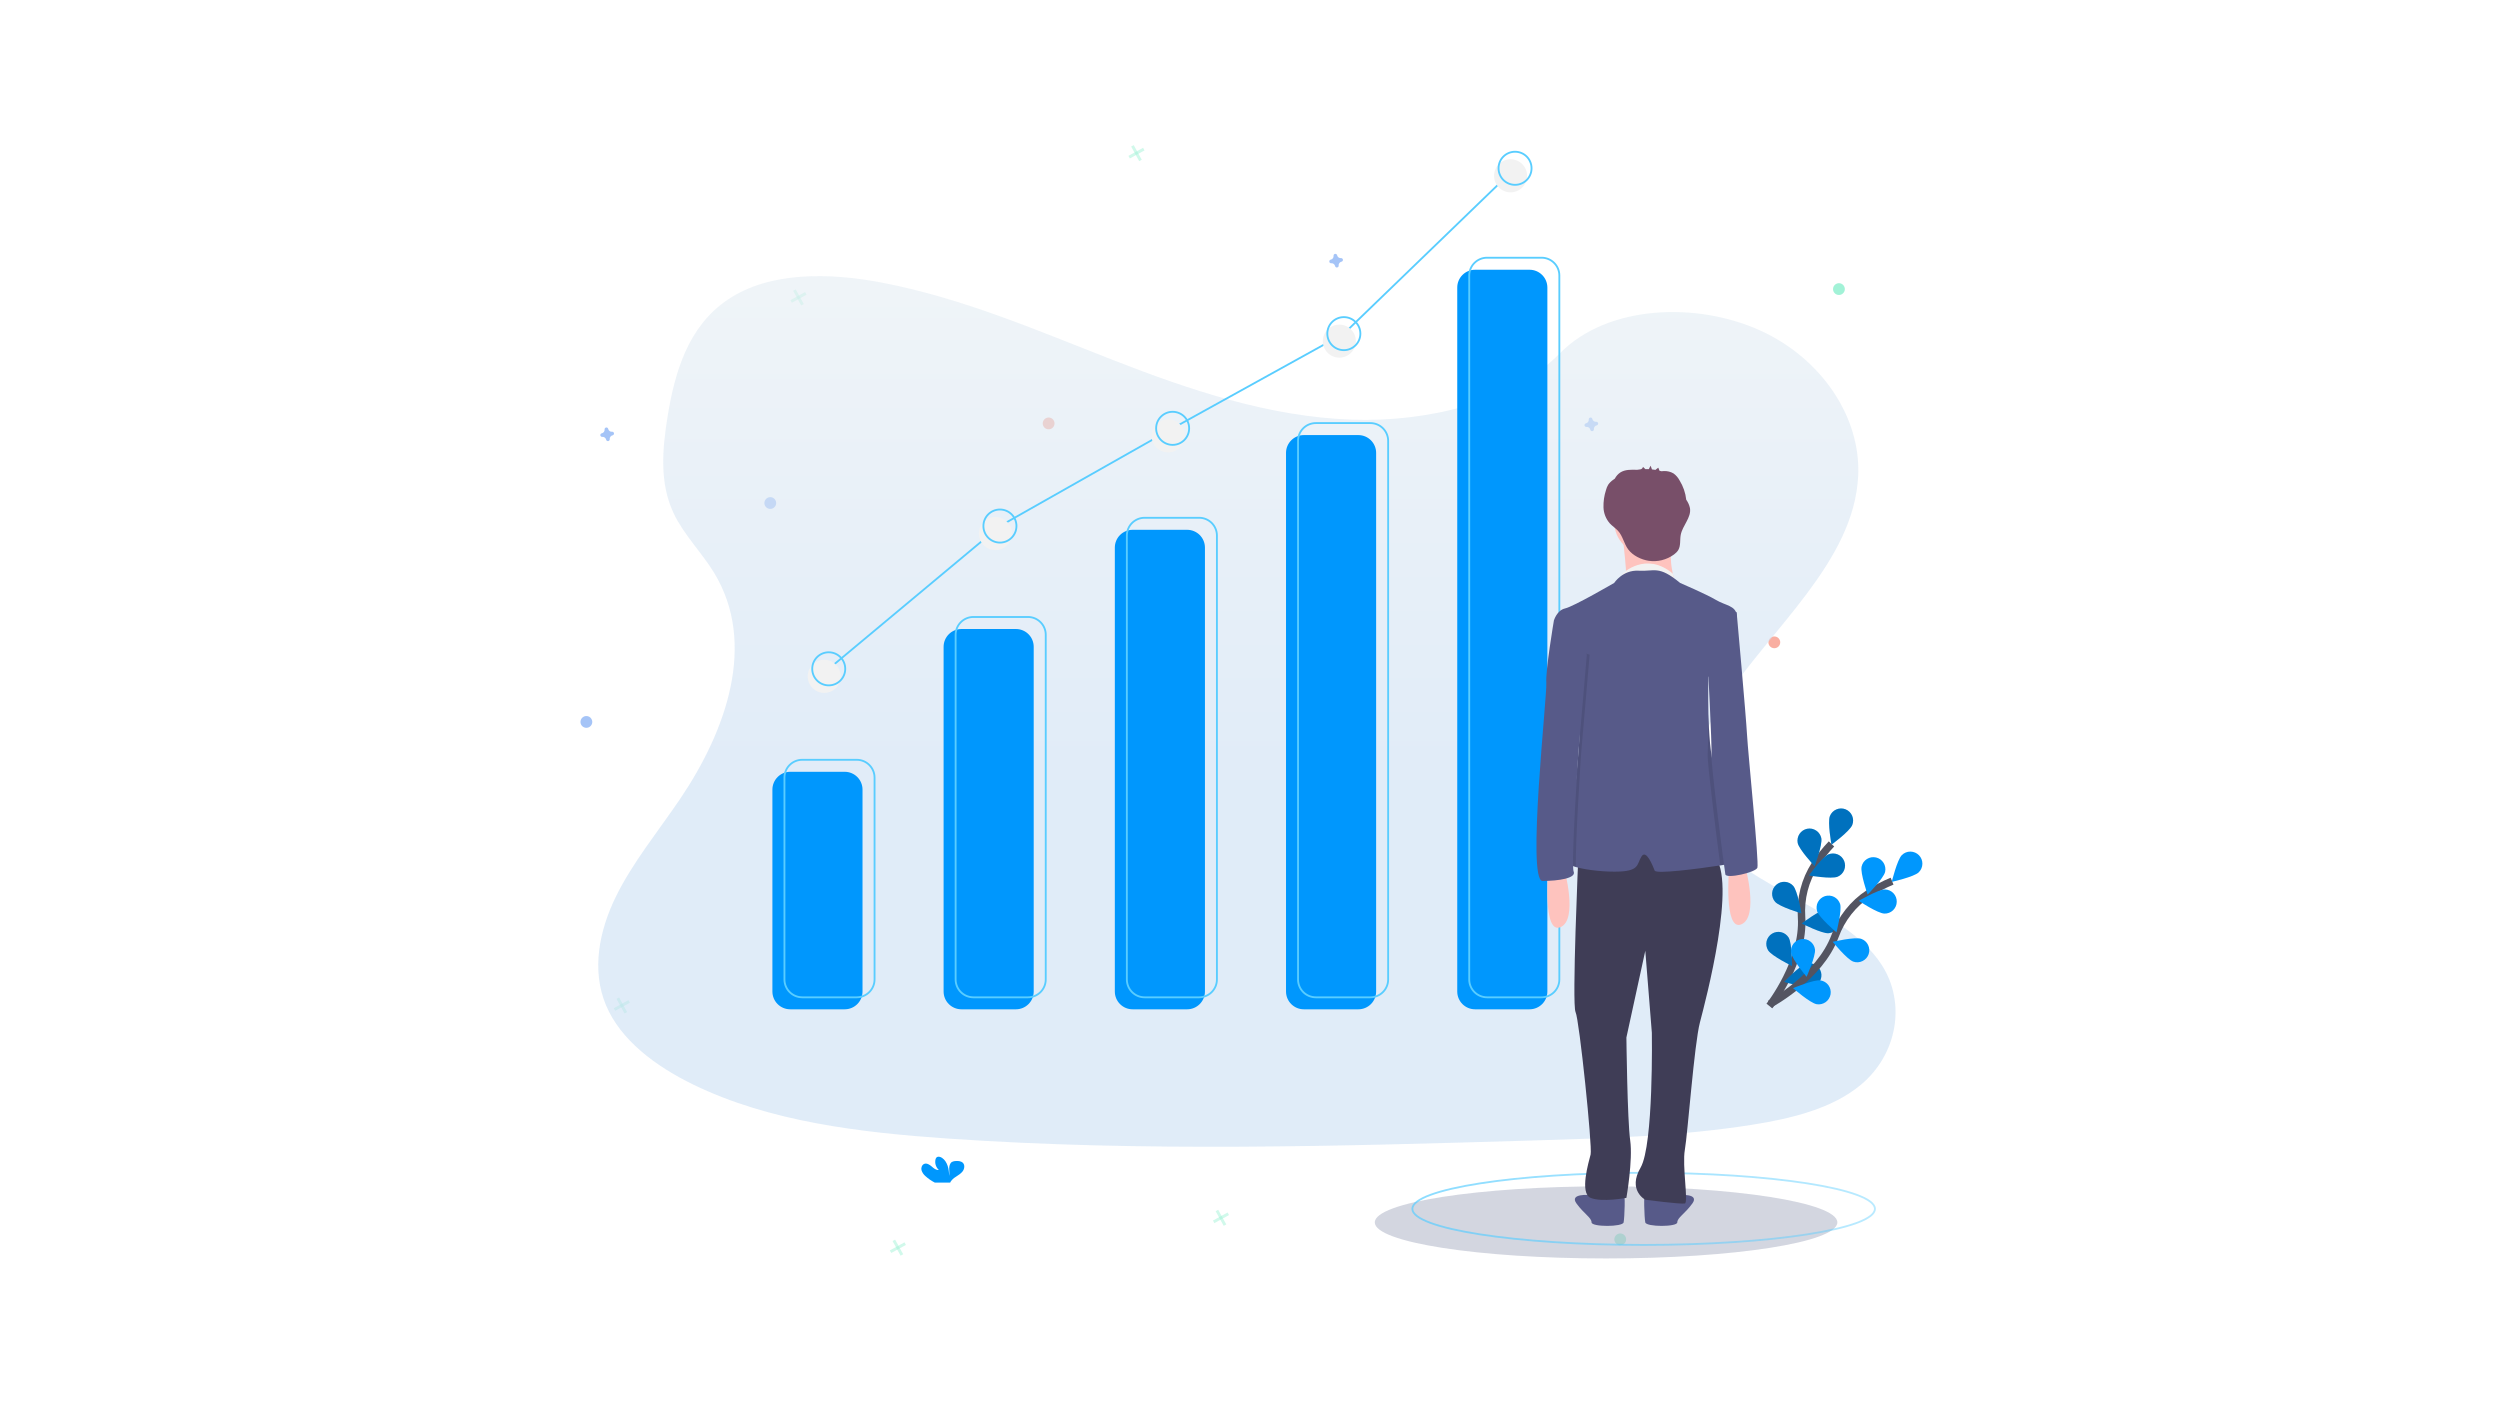 <svg width="670" height="376" viewBox="0 0 670 376" fill="none" xmlns="http://www.w3.org/2000/svg">
<rect width="670" height="376" fill="white"/>
<g opacity="0.5">
<path opacity="0.5" d="M306.727 40.307L306.34 39.613L302.424 41.773L302.797 42.467L306.727 40.307Z" fill="#47E6B1"/>
<path opacity="0.5" d="M305.303 43.188L305.995 42.815L303.837 38.895L303.145 39.268L305.303 43.188Z" fill="#47E6B1"/>
</g>
<g opacity="0.5">
<path opacity="0.5" d="M329.372 325.639L328.986 324.945L325.07 327.105L325.443 327.799L329.372 325.639Z" fill="#47E6B1"/>
<path opacity="0.5" d="M327.948 328.52L328.641 328.147L326.483 324.227L325.79 324.6L327.948 328.52Z" fill="#47E6B1"/>
</g>
<g opacity="0.5">
<path opacity="0.5" d="M216.144 78.971L215.757 78.277L211.841 80.437L212.214 81.131L216.144 78.971Z" fill="#47E6B1"/>
<path opacity="0.5" d="M214.72 81.852L215.412 81.479L213.254 77.559L212.562 77.932L214.72 81.852Z" fill="#47E6B1"/>
</g>
<g opacity="0.5">
<path opacity="0.5" d="M242.786 333.639L242.399 332.945L238.47 335.105L238.856 335.799L242.786 333.639Z" fill="#47E6B1"/>
<path opacity="0.5" d="M241.362 336.52L242.055 336.147L239.896 332.227L239.204 332.6L241.362 336.52Z" fill="#47E6B1"/>
</g>
<g opacity="0.5">
<path opacity="0.5" d="M168.799 268.732L168.426 268.039L164.496 270.199L164.87 270.892L168.799 268.732Z" fill="#47E6B1"/>
<path opacity="0.5" d="M167.374 271.614L168.067 271.24L165.923 267.32L165.23 267.694L167.374 271.614Z" fill="#47E6B1"/>
</g>
<g opacity="0.5">
<path opacity="0.5" d="M349.354 128.307L348.968 127.613L345.051 129.773L345.424 130.467L349.354 128.307Z" fill="#47E6B1"/>
<path opacity="0.5" d="M347.93 131.188L348.623 130.815L346.465 126.895L345.772 127.268L347.93 131.188Z" fill="#47E6B1"/>
</g>
<path opacity="0.5" d="M358.759 71.16C358.732 70.933 358.799 70.693 358.945 70.507C359.092 70.307 359.291 70.173 359.531 70.133C359.558 70.12 359.598 70.106 359.625 70.093C359.718 70.053 359.796 69.973 359.85 69.88C359.903 69.8 359.918 69.693 359.904 69.587C359.891 69.48 359.838 69.386 359.771 69.32C359.691 69.24 359.597 69.187 359.49 69.173C359.45 69.173 359.425 69.173 359.385 69.173C359.145 69.2 358.905 69.133 358.719 68.987C358.532 68.853 358.399 68.64 358.346 68.413C358.346 68.373 358.332 68.347 358.319 68.306C358.266 68.213 358.199 68.133 358.106 68.093C358.013 68.04 357.906 68.027 357.8 68.04C357.706 68.053 357.6 68.107 357.533 68.173C357.453 68.253 357.413 68.347 357.4 68.453C357.387 68.48 357.387 68.52 357.4 68.56C357.413 68.787 357.345 69.027 357.212 69.227C357.066 69.413 356.854 69.546 356.627 69.587C356.587 69.6 356.559 69.613 356.519 69.626C356.426 69.666 356.348 69.747 356.308 69.84C356.254 69.933 356.241 70.04 356.254 70.133C356.268 70.24 356.308 70.333 356.388 70.413C356.467 70.48 356.561 70.533 356.654 70.547C356.694 70.547 356.734 70.547 356.774 70.547C357 70.52 357.24 70.587 357.427 70.733C357.626 70.867 357.76 71.08 357.8 71.306C357.813 71.347 357.826 71.387 357.84 71.413C357.879 71.507 357.959 71.587 358.053 71.64C358.146 71.68 358.239 71.707 358.346 71.68C358.452 71.667 358.546 71.627 358.625 71.547C358.692 71.48 358.745 71.373 358.759 71.28C358.759 71.24 358.759 71.2 358.759 71.16Z" fill="#4D8AF0"/>
<path opacity="0.5" d="M455.351 221.947C455.324 221.707 455.391 221.467 455.537 221.28C455.67 221.093 455.884 220.96 456.11 220.907C456.15 220.907 456.19 220.893 456.217 220.88C456.31 220.827 456.39 220.76 456.443 220.667C456.483 220.573 456.51 220.467 456.496 220.36C456.483 220.253 456.43 220.16 456.35 220.093C456.283 220.013 456.19 219.973 456.083 219.96C456.043 219.947 456.003 219.947 455.977 219.96C455.737 219.973 455.497 219.907 455.311 219.773C455.124 219.627 454.991 219.427 454.938 219.187C454.924 219.16 454.924 219.12 454.898 219.08C454.858 218.987 454.791 218.92 454.698 218.867C454.605 218.813 454.498 218.8 454.392 218.813C454.285 218.827 454.19 218.88 454.124 218.947C454.044 219.027 454.005 219.12 453.979 219.227C453.979 219.267 453.979 219.293 453.979 219.333C454.005 219.573 453.937 219.813 453.791 220C453.658 220.187 453.446 220.32 453.219 220.373C453.179 220.373 453.139 220.387 453.113 220.4C453.02 220.453 452.94 220.52 452.886 220.613C452.846 220.707 452.82 220.813 452.833 220.92C452.86 221.013 452.9 221.107 452.98 221.187C453.046 221.267 453.139 221.307 453.246 221.32C453.286 221.333 453.326 221.333 453.353 221.32C453.592 221.307 453.832 221.373 454.019 221.507C454.218 221.653 454.352 221.853 454.392 222.093C454.405 222.12 454.417 222.16 454.43 222.187C454.47 222.28 454.551 222.36 454.631 222.413C454.725 222.467 454.831 222.48 454.938 222.467C455.044 222.453 455.138 222.4 455.204 222.32C455.284 222.253 455.337 222.16 455.351 222.053C455.351 222.013 455.351 221.987 455.351 221.947Z" fill="#4D8AF0"/>
<path opacity="0.5" d="M427.163 115.025C427.137 114.799 427.203 114.559 427.35 114.372C427.483 114.172 427.696 114.039 427.923 113.999C427.962 113.985 428.002 113.972 428.029 113.959C428.122 113.919 428.202 113.839 428.256 113.745C428.295 113.652 428.322 113.545 428.309 113.452C428.282 113.345 428.242 113.252 428.162 113.172C428.096 113.105 428.002 113.052 427.896 113.039C427.856 113.039 427.815 113.039 427.788 113.039C427.548 113.065 427.308 112.999 427.122 112.852C426.922 112.719 426.804 112.505 426.75 112.279C426.737 112.239 426.737 112.199 426.71 112.172C426.67 112.079 426.602 111.999 426.509 111.945C426.416 111.905 426.309 111.879 426.203 111.905C426.096 111.919 426.004 111.959 425.938 112.039C425.858 112.105 425.816 112.212 425.79 112.305C425.79 112.345 425.79 112.385 425.79 112.425C425.816 112.652 425.751 112.892 425.605 113.079C425.471 113.279 425.258 113.412 425.032 113.452C424.992 113.465 424.952 113.479 424.925 113.492C424.832 113.532 424.752 113.612 424.699 113.705C424.659 113.799 424.632 113.892 424.646 113.999C424.672 114.105 424.711 114.199 424.791 114.279C424.857 114.345 424.952 114.399 425.059 114.412C425.098 114.412 425.138 114.412 425.165 114.412C425.405 114.385 425.645 114.452 425.831 114.598C426.031 114.732 426.163 114.945 426.203 115.172C426.216 115.212 426.231 115.239 426.244 115.279C426.284 115.372 426.364 115.452 426.444 115.492C426.537 115.545 426.644 115.559 426.75 115.545C426.857 115.532 426.95 115.492 427.017 115.412C427.097 115.332 427.15 115.239 427.163 115.145C427.163 115.105 427.163 115.065 427.163 115.025Z" fill="#4D8AF0"/>
<path opacity="0.5" d="M163.407 117.693C163.38 117.467 163.447 117.227 163.593 117.04C163.726 116.84 163.939 116.707 164.166 116.667C164.206 116.653 164.246 116.64 164.272 116.627C164.366 116.587 164.445 116.507 164.499 116.413C164.539 116.32 164.565 116.213 164.552 116.12C164.539 116.013 164.486 115.92 164.406 115.84C164.339 115.773 164.246 115.72 164.139 115.707C164.099 115.707 164.059 115.707 164.032 115.707C163.793 115.733 163.553 115.667 163.366 115.52C163.18 115.387 163.047 115.173 162.994 114.947C162.98 114.907 162.981 114.867 162.954 114.84C162.914 114.747 162.847 114.667 162.754 114.613C162.66 114.573 162.554 114.547 162.447 114.573C162.341 114.587 162.248 114.627 162.181 114.707C162.101 114.773 162.061 114.88 162.034 114.973C162.034 115.013 162.034 115.053 162.034 115.093C162.061 115.32 161.995 115.56 161.848 115.747C161.715 115.947 161.502 116.08 161.275 116.12C161.235 116.133 161.195 116.147 161.168 116.16C161.075 116.2 160.995 116.28 160.942 116.373C160.902 116.467 160.875 116.56 160.889 116.667C160.915 116.773 160.955 116.867 161.035 116.947C161.102 117.013 161.208 117.067 161.302 117.08C161.342 117.08 161.382 117.08 161.408 117.08C161.648 117.053 161.888 117.12 162.074 117.266C162.274 117.4 162.407 117.613 162.447 117.84C162.46 117.88 162.474 117.907 162.487 117.947C162.527 118.04 162.607 118.12 162.687 118.16C162.78 118.213 162.887 118.227 162.994 118.213C163.1 118.2 163.194 118.16 163.26 118.08C163.34 118 163.393 117.907 163.407 117.813C163.407 117.773 163.407 117.733 163.407 117.693Z" fill="#4D8AF0"/>
<path opacity="0.5" d="M279.644 114.239C280.057 114.999 281.03 115.279 281.789 114.865C282.562 114.439 282.841 113.479 282.415 112.719C282.002 111.945 281.03 111.679 280.27 112.092C279.511 112.519 279.218 113.479 279.644 114.239Z" fill="#F55F44"/>
<path opacity="0.5" d="M155.758 194.239C156.184 194.999 157.144 195.279 157.903 194.865C158.676 194.439 158.955 193.479 158.529 192.719C158.116 191.945 157.157 191.679 156.384 192.092C155.625 192.519 155.345 193.479 155.758 194.239Z" fill="#4D8AF0"/>
<path opacity="0.5" d="M205.046 135.575C205.472 136.335 206.431 136.615 207.191 136.201C207.963 135.775 208.243 134.815 207.817 134.055C207.404 133.281 206.445 133.015 205.672 133.428C204.913 133.855 204.633 134.815 205.046 135.575Z" fill="#4D8AF0"/>
<path opacity="0.5" d="M432.835 332.907C433.248 333.667 434.222 333.947 434.981 333.533C435.754 333.107 436.033 332.147 435.606 331.387C435.193 330.613 434.222 330.347 433.463 330.76C432.704 331.187 432.409 332.147 432.835 332.907Z" fill="#47E6B1"/>
<path opacity="0.5" d="M491.448 78.239C491.861 78.999 492.835 79.279 493.594 78.865C494.367 78.439 494.645 77.479 494.219 76.719C493.806 75.945 492.835 75.679 492.075 76.092C491.316 76.519 491.022 77.479 491.448 78.239Z" fill="#47E6B1"/>
<path opacity="0.5" d="M474.131 172.907C474.544 173.667 475.517 173.947 476.277 173.533C477.049 173.107 477.328 172.147 476.901 171.387C476.488 170.613 475.517 170.347 474.758 170.76C473.999 171.187 473.704 172.147 474.131 172.907Z" fill="#F55F44"/>
<path d="M248.019 315.199C247.513 314.772 247.14 314.212 246.953 313.572C246.807 312.932 247.087 312.172 247.699 311.919C248.392 311.652 249.125 312.132 249.685 312.612C250.244 313.106 250.883 313.652 251.603 313.546C251.23 313.212 250.95 312.772 250.79 312.292C250.63 311.812 250.603 311.292 250.697 310.799C250.737 310.599 250.816 310.399 250.95 310.239C251.336 309.826 252.029 309.999 252.482 310.319C253.947 311.346 254.347 313.332 254.36 315.119C254.506 314.466 254.373 313.799 254.387 313.146C254.387 312.506 254.56 311.746 255.12 311.399C255.466 311.226 255.852 311.132 256.238 311.146C256.891 311.119 257.624 311.186 258.076 311.666C258.636 312.252 258.476 313.252 257.997 313.906C257.517 314.546 256.784 314.972 256.105 315.426C255.559 315.746 255.106 316.186 254.746 316.719C254.706 316.786 254.68 316.866 254.653 316.946H250.55C249.631 316.479 248.779 315.892 248.019 315.199Z" fill="#0097FD"/>
<path opacity="0.6" d="M362.329 112.469C340.042 111.695 318.822 104.482 298.547 96.589C278.273 88.695 258.198 79.949 236.445 75.762C222.445 73.069 206.446 72.696 195.163 80.216C184.32 87.456 180.816 99.949 178.925 111.549C177.513 120.269 176.673 129.455 180.563 137.615C183.254 143.282 188.049 148.055 191.366 153.482C202.889 172.389 194.737 195.683 182.255 214.136C176.394 222.789 169.6 231.056 165.071 240.269C160.555 249.483 158.463 260.043 162.42 269.429C166.336 278.749 175.688 285.749 185.798 290.669C206.366 300.669 230.584 303.523 254.202 305.149C306.487 308.736 359.052 307.176 411.483 305.629C430.892 305.056 450.367 304.469 469.456 301.456C480.06 299.789 490.996 297.136 498.696 290.736C508.46 282.616 510.885 268.856 504.344 258.656C493.368 241.576 463.009 237.323 455.336 218.989C451.1 208.883 455.443 197.643 461.584 188.283C474.758 168.189 496.831 150.575 497.99 127.615C498.789 111.842 488.172 96.055 471.774 88.589C454.577 80.775 430.719 81.749 418.037 94.695C404.969 108.029 382.017 113.162 362.329 112.469Z" fill="url(#paint0_linear)"/>
<path d="M172.317 271H494.686" stroke="url(#paint1_linear)" stroke-width="0.5" stroke-miterlimit="10"/>
<path opacity="0.6" d="M430.426 337.267C464.661 337.267 492.41 332.947 492.41 327.6C492.41 322.267 464.661 317.934 430.426 317.934C396.204 317.934 368.443 322.267 368.443 327.6C368.443 332.947 396.204 337.267 430.426 337.267Z" fill="url(#paint2_linear)"/>
<path opacity="0.7" d="M440.495 333.642C474.73 333.642 502.478 329.322 502.478 323.975C502.478 318.642 474.73 314.309 440.495 314.309C406.26 314.309 378.512 318.642 378.512 323.975C378.512 329.322 406.26 333.642 440.495 333.642Z" stroke="url(#paint3_linear)" stroke-width="0.5" stroke-miterlimit="10"/>
<path d="M226.386 206.84H211.773C209.136 206.84 207.004 208.987 207.004 211.613V265.72C207.004 268.36 209.136 270.493 211.773 270.493H226.386C229.024 270.493 231.155 268.36 231.155 265.72V211.613C231.155 208.987 229.024 206.84 226.386 206.84Z" fill="#0097FD"/>
<path d="M272.265 168.574H257.666C255.028 168.574 252.884 170.707 252.884 173.348V265.721C252.884 268.361 255.028 270.495 257.666 270.495H272.265C274.903 270.495 277.034 268.361 277.034 265.721V173.348C277.034 170.707 274.903 168.574 272.265 168.574Z" fill="#0097FD"/>
<path d="M318.155 141.988H303.542C300.904 141.988 298.774 144.122 298.774 146.762V265.721C298.774 268.361 300.904 270.495 303.542 270.495H318.155C320.779 270.495 322.925 268.361 322.925 265.721V146.762C322.925 144.122 320.779 141.988 318.155 141.988Z" fill="#0097FD"/>
<path d="M364.035 116.602H349.422C346.798 116.602 344.653 118.748 344.653 121.375V265.721C344.653 268.361 346.798 270.495 349.422 270.495H364.035C366.673 270.495 368.804 268.361 368.804 265.721V121.375C368.804 118.748 366.673 116.602 364.035 116.602Z" fill="#0097FD"/>
<path d="M409.926 72.293H395.311C392.674 72.293 390.542 74.426 390.542 77.066V265.72C390.542 268.36 392.674 270.493 395.311 270.493H409.926C412.55 270.493 414.695 268.36 414.695 265.72V77.066C414.695 74.426 412.55 72.293 409.926 72.293Z" fill="#0097FD"/>
<path d="M229.612 203.625H214.999C212.362 203.625 210.23 205.758 210.23 208.398V262.492C210.23 265.132 212.362 267.278 214.999 267.278H229.612C232.236 267.278 234.381 265.132 234.381 262.492V208.398C234.381 205.758 232.236 203.625 229.612 203.625Z" stroke="#59CDFF" stroke-width="0.5" stroke-miterlimit="10"/>
<path d="M275.49 165.348H260.876C258.239 165.348 256.107 167.494 256.107 170.121V262.495C256.107 265.135 258.239 267.281 260.876 267.281H275.49C278.127 267.281 280.258 265.135 280.258 262.495V170.121C280.258 167.494 278.127 165.348 275.49 165.348Z" stroke="#59CDFF" stroke-width="0.5" stroke-miterlimit="10"/>
<path d="M321.366 138.762H306.766C304.129 138.762 301.998 140.895 301.998 143.535V262.495C301.998 265.135 304.129 267.281 306.766 267.281H321.366C324.004 267.281 326.135 265.135 326.135 262.495V143.535C326.135 140.895 324.004 138.762 321.366 138.762Z" stroke="#59CDFF" stroke-width="0.5" stroke-miterlimit="10"/>
<path d="M367.256 113.387H352.643C350.005 113.387 347.874 115.52 347.874 118.16V262.493C347.874 265.133 350.005 267.28 352.643 267.28H367.256C369.894 267.28 372.025 265.133 372.025 262.493V118.16C372.025 115.52 369.894 113.387 367.256 113.387Z" stroke="#59CDFF" stroke-width="0.5" stroke-miterlimit="10"/>
<path d="M413.135 69.066H398.535C395.898 69.066 393.753 71.2 393.753 73.84V262.493C393.753 265.133 395.898 267.28 398.535 267.28H413.135C415.773 267.28 417.904 265.133 417.904 262.493V73.84C417.904 71.2 415.773 69.066 413.135 69.066Z" stroke="#59CDFF" stroke-width="0.5" stroke-miterlimit="10"/>
<path d="M467.697 232.055C467.697 232.055 471.48 245.708 466.684 247.721C461.889 249.748 463.407 232.561 463.407 232.561L467.697 232.055Z" fill="#FEC3BE"/>
<path d="M433.356 319.507C433.356 319.507 429.826 319.254 428.561 320.014C428.174 320.227 427.761 320.374 427.322 320.414C426.882 320.454 426.443 320.4 426.03 320.267C426.03 320.267 420.475 319.76 422.5 322.534C424.511 325.32 426.536 326.334 426.536 327.6C426.536 328.854 434.875 328.854 435.128 327.6C435.381 326.334 435.634 319.76 435.128 319.507C434.622 319.254 433.356 319.507 433.356 319.507Z" fill="#575A89"/>
<path d="M442.693 319.507C442.693 319.507 446.236 319.254 447.489 320.014C447.875 320.227 448.288 320.374 448.727 320.414C449.167 320.454 449.607 320.4 450.02 320.267C450.02 320.267 455.574 319.76 453.55 322.534C451.538 325.32 449.513 326.334 449.513 327.6C449.513 328.854 441.188 328.854 440.935 327.6C440.681 326.334 440.428 319.76 440.935 319.507C441.427 319.254 442.693 319.507 442.693 319.507Z" fill="#575A89"/>
<path d="M423.007 229.281C423.007 229.281 421.236 269.214 422.248 271.227C423.26 273.254 426.79 307.374 426.284 309.401C425.778 311.414 423.26 319.761 426.284 321.027C429.321 322.281 435.875 321.027 435.875 321.027C435.875 321.027 437.647 310.907 436.888 305.601C436.129 300.294 435.875 278.054 435.875 278.054L440.937 254.801L442.696 276.787C442.696 276.787 443.202 306.867 439.672 312.934C436.129 319.001 440.937 321.534 440.937 321.534C440.937 321.534 450.529 322.787 451.541 322.534C452.553 322.281 450.782 312.427 451.541 308.134C452.3 303.841 454.059 279.827 455.577 274.014C457.096 268.201 465.675 235.841 459.36 229.281C453.046 222.708 423.007 229.281 423.007 229.281Z" fill="#3F3D56"/>
<path d="M441.43 148.654C446.319 148.654 450.275 144.694 450.275 139.801C450.275 134.921 446.319 130.961 441.43 130.961C436.555 130.961 432.598 134.921 432.598 139.801C432.598 144.694 436.555 148.654 441.43 148.654Z" fill="#FEC3BE"/>
<path d="M434.875 143.841C434.875 143.841 436.38 155.974 435.621 156.227C434.875 156.481 449.007 156.227 449.007 156.227C449.007 156.227 446.237 148.907 449.007 143.094L434.875 143.841Z" fill="#FEC3BE"/>
<path d="M434.875 153.708C434.875 153.708 441.029 147.641 448.303 153.708L448.768 155.508L444.972 155.468H434.875V153.708Z" fill="#F2F2F2"/>
<path d="M464.914 231.293C464.341 231.413 462.902 231.653 461.037 231.933C454.843 232.867 443.84 234.293 443.454 233.32C442.947 232.053 441.189 227.507 439.923 229.533C438.658 231.547 439.417 233.32 434.116 233.573C430.505 233.747 425.257 233.213 422.353 232.373C420.994 231.987 420.142 231.533 420.222 231.04C420.475 229.533 423.259 200.72 423.259 197.933C423.259 195.147 424.271 181.76 424.271 181.76L417.011 167.467L416.438 166.333C416.438 166.333 417.198 163.56 419.462 163.053C421.74 162.547 432.597 156.227 432.597 156.227C432.597 156.227 434.875 152.693 439.164 152.947C443.454 153.2 444.466 151.427 450.274 156.227C450.274 156.227 457.347 159.267 459.865 160.773C462.396 162.293 465.167 162.293 465.42 164.827C465.473 165.333 465.193 166.307 464.727 167.547C462.996 172.08 458.626 180.093 457.947 181.333C457.88 181.44 457.854 181.507 457.854 181.507C457.854 181.507 457.72 186.053 457.854 191.373V191.387C457.987 196.48 458.373 202.307 459.359 205.52C461.384 212.093 467.445 230.787 464.914 231.293Z" fill="#575A89"/>
<path d="M452.912 136.172C452.738 135.359 452.392 134.599 451.913 133.932C451.713 132.092 451.1 130.306 450.114 128.733C449.728 127.999 449.168 127.359 448.502 126.879C447.73 126.426 446.849 126.212 445.957 126.239C445.797 126.239 445.505 126.279 445.252 126.292C445.079 126.252 444.904 126.199 444.744 126.159C444.638 125.933 444.451 125.293 444.398 125.346L443.652 125.932C443.346 125.866 443.041 125.826 442.721 125.799C442.601 125.466 442.493 125.146 442.373 124.812C442.187 125.106 442.028 125.413 441.895 125.733C441.575 125.719 441.269 125.706 440.949 125.719L440.322 125.119C440.282 125.279 440.202 125.439 440.082 125.559C439.962 125.679 439.802 125.759 439.629 125.786C439.349 125.826 439.056 125.866 438.777 125.906C438.75 125.906 438.723 125.906 438.71 125.906C437.165 125.866 435.5 125.799 434.221 126.639C433.608 127.052 433.115 127.612 432.782 128.266C432.622 128.372 432.477 128.479 432.317 128.599C431.798 128.946 431.357 129.399 430.997 129.906C430.731 130.346 430.544 130.826 430.411 131.319C429.918 132.826 429.693 134.399 429.733 135.972C429.786 137.559 430.384 139.079 431.437 140.279C432.09 140.986 432.93 141.506 433.596 142.226C434.955 143.679 435.207 145.719 436.379 147.266C437.604 148.906 439.857 149.986 441.842 150.292C443.027 150.466 444.238 150.412 445.397 150.119C446.569 149.826 447.663 149.306 448.636 148.599C449.102 148.266 449.487 147.866 449.793 147.386C450.473 146.199 450.179 144.706 450.433 143.359C450.912 140.826 453.325 138.706 452.912 136.172Z" fill="#784F69"/>
<path d="M419.209 232.812C419.209 232.812 423.006 246.466 418.21 248.479C413.401 250.506 414.92 233.319 414.92 233.319L419.209 232.812Z" fill="#FEC3BE"/>
<path opacity="0.1" d="M423.752 201.839C423.752 201.839 422.1 226.452 422.353 232.372C420.994 231.985 420.142 231.532 420.222 231.039C420.475 229.532 423.258 200.719 423.258 197.932C423.258 195.145 424.271 181.759 424.271 181.759L417.01 167.465C417.117 166.759 417.198 166.332 417.198 166.332L420.861 174.052L426.028 175.439L423.752 201.839Z" fill="black"/>
<path d="M418.21 164.828L416.439 166.335C416.439 166.335 414.162 179.735 414.415 183.028C414.668 186.308 409.112 236.095 413.401 236.095C417.704 236.095 422.501 235.348 421.742 233.575C420.982 231.801 423.006 201.841 423.006 201.841L425.272 175.441L418.21 164.828Z" fill="#575A89"/>
<path opacity="0.1" d="M464.727 167.546C462.996 172.08 458.626 180.093 457.947 181.333C457.96 178.107 457.974 175.813 457.974 175.813L463.275 164.946L464.421 164.066C464.421 164.066 464.541 165.4 464.727 167.546Z" fill="black"/>
<path opacity="0.1" d="M464.914 231.293C464.341 231.413 462.904 231.653 461.039 231.933C460.08 224.773 457.495 204.187 457.655 202.253C457.735 201.293 457.802 196.573 457.855 191.387C457.988 196.48 458.373 202.307 459.359 205.52C461.384 212.093 467.445 230.787 464.914 231.293Z" fill="black"/>
<path d="M461.637 163.055L465.42 164.068C465.42 164.068 467.951 192.121 468.204 196.921C468.457 201.721 471.481 231.295 470.975 232.561C470.469 233.828 462.649 235.588 462.396 234.335C462.143 233.068 458.466 204.548 458.666 202.255C458.866 199.961 457.601 176.201 457.601 176.201L461.637 163.055Z" fill="#575A89"/>
<path d="M222.1 179.253L267.99 140.974L314.268 114.787L360.159 89.414L406.036 45.094" stroke="#59CDFF" stroke-width="0.5" stroke-miterlimit="10"/>
<path d="M220.886 185.695C223.338 185.695 225.322 183.708 225.322 181.268C225.322 178.815 223.338 176.828 220.886 176.828C218.449 176.828 216.464 178.815 216.464 181.268C216.464 183.708 218.449 185.695 220.886 185.695Z" fill="#F2F2F2"/>
<path d="M266.777 147.425C269.215 147.425 271.199 145.439 271.199 142.985C271.199 140.545 269.215 138.559 266.777 138.559C264.326 138.559 262.341 140.545 262.341 142.985C262.341 145.439 264.326 147.425 266.777 147.425Z" fill="#F2F2F2"/>
<path d="M313.068 121.242C315.505 121.242 317.49 119.255 317.49 116.802C317.49 114.362 315.505 112.375 313.068 112.375C310.616 112.375 308.632 114.362 308.632 116.802C308.632 119.255 310.616 121.242 313.068 121.242Z" fill="#F2F2F2"/>
<path d="M358.945 95.853C361.396 95.853 363.366 93.88 363.366 91.427C363.366 88.973 361.396 87 358.945 87C356.494 87 354.521 88.973 354.521 91.427C354.521 93.88 356.494 95.853 358.945 95.853Z" fill="#F2F2F2"/>
<path d="M404.824 51.546C407.275 51.546 409.26 49.56 409.26 47.106C409.26 44.666 407.275 42.68 404.824 42.68C402.386 42.68 400.401 44.666 400.401 47.106C400.401 49.56 402.386 51.546 404.824 51.546Z" fill="#F2F2F2"/>
<path d="M267.989 145.414C270.427 145.414 272.412 143.427 272.412 140.973C272.412 138.533 270.427 136.547 267.989 136.547C265.538 136.547 263.553 138.533 263.553 140.973C263.553 143.427 265.538 145.414 267.989 145.414Z" stroke="#59CDFF" stroke-width="0.5" stroke-miterlimit="10"/>
<path d="M222.1 183.679C224.551 183.679 226.522 181.693 226.522 179.253C226.522 176.799 224.551 174.812 222.1 174.812C219.662 174.812 217.677 176.799 217.677 179.253C217.677 181.693 219.662 183.679 222.1 183.679Z" stroke="#59CDFF" stroke-width="0.5" stroke-miterlimit="10"/>
<path d="M314.266 119.226C316.717 119.226 318.689 117.239 318.689 114.786C318.689 112.346 316.717 110.359 314.266 110.359C311.829 110.359 309.844 112.346 309.844 114.786C309.844 117.239 311.829 119.226 314.266 119.226Z" stroke="#59CDFF" stroke-width="0.5" stroke-miterlimit="10"/>
<path d="M360.156 93.842C362.594 93.842 364.58 91.855 364.58 89.415C364.58 86.962 362.594 84.988 360.156 84.988C357.705 84.988 355.721 86.962 355.721 89.415C355.721 91.855 357.705 93.842 360.156 93.842Z" stroke="#59CDFF" stroke-width="0.5" stroke-miterlimit="10"/>
<path d="M406.033 49.535C408.485 49.535 410.456 47.548 410.456 45.095C410.456 42.655 408.485 40.668 406.033 40.668C403.582 40.668 401.611 42.655 401.611 45.095C401.611 47.548 403.582 49.535 406.033 49.535Z" stroke="#59CDFF" stroke-width="0.5" stroke-miterlimit="10"/>
<path d="M474.2 269.612C474.2 269.612 483.578 257.665 482.819 245.812C482.472 240.839 483.738 235.892 486.442 231.705C487.734 229.732 489.213 227.879 490.838 226.172" stroke="#535461" stroke-width="2" stroke-miterlimit="10"/>
<path d="M490.412 218.708C489.746 220.361 490.837 226.374 490.837 226.374C490.837 226.374 495.753 222.761 496.406 221.094C496.726 220.308 496.711 219.414 496.378 218.628C496.045 217.841 495.406 217.214 494.606 216.894C493.807 216.574 492.929 216.588 492.13 216.934C491.344 217.268 490.731 217.908 490.412 218.708Z" fill="#0097FD"/>
<path d="M481.778 225.907C482.125 227.667 486.306 232.12 486.306 232.12C486.306 232.12 488.464 226.414 488.118 224.654C488.038 224.24 487.878 223.84 487.638 223.494C487.412 223.134 487.107 222.827 486.747 222.6C486.401 222.36 486 222.2 485.587 222.107C485.174 222.027 484.749 222.027 484.323 222.107C483.91 222.187 483.51 222.36 483.164 222.587C482.804 222.827 482.511 223.134 482.271 223.48C482.031 223.84 481.87 224.227 481.79 224.64C481.697 225.067 481.698 225.494 481.778 225.907Z" fill="#0097FD"/>
<path d="M475.744 241.695C476.929 243.041 482.779 244.775 482.779 244.775C482.779 244.775 481.766 238.748 480.581 237.415C480.301 237.095 479.955 236.841 479.582 236.655C479.195 236.468 478.782 236.348 478.356 236.335C477.943 236.308 477.517 236.361 477.117 236.495C476.704 236.641 476.345 236.855 476.025 237.135C475.705 237.415 475.439 237.761 475.252 238.135C475.066 238.521 474.958 238.935 474.931 239.361C474.905 239.788 474.971 240.201 475.105 240.615C475.238 241.015 475.464 241.388 475.744 241.695Z" fill="#0097FD"/>
<path d="M473.851 254.679C474.797 256.199 480.273 258.892 480.273 258.892C480.273 258.892 480.286 252.786 479.354 251.266C479.127 250.906 478.833 250.599 478.487 250.346C478.14 250.092 477.754 249.919 477.341 249.826C476.928 249.732 476.502 249.706 476.089 249.786C475.662 249.852 475.263 249.999 474.903 250.226C474.544 250.439 474.224 250.732 473.984 251.079C473.731 251.426 473.558 251.812 473.451 252.226C473.358 252.639 473.345 253.079 473.411 253.492C473.478 253.919 473.638 254.319 473.851 254.679Z" fill="#0097FD"/>
<path d="M492.475 234.961C490.823 235.641 484.815 234.628 484.815 234.628C484.815 234.628 488.359 229.654 490.011 228.974C490.81 228.654 491.689 228.654 492.488 228.974C493.274 229.308 493.9 229.934 494.233 230.734C494.553 231.521 494.553 232.414 494.233 233.201C493.9 234.001 493.274 234.628 492.475 234.961Z" fill="#0097FD"/>
<path d="M490.076 250.106C488.304 250.252 482.869 247.492 482.869 247.492C482.869 247.492 487.731 243.812 489.516 243.652C489.943 243.626 490.369 243.666 490.769 243.799C491.168 243.919 491.554 244.132 491.874 244.399C492.194 244.679 492.474 245.012 492.66 245.386C492.86 245.759 492.98 246.172 493.02 246.599C493.06 247.026 493.006 247.452 492.887 247.852C492.753 248.252 492.54 248.639 492.274 248.959C491.994 249.279 491.661 249.559 491.288 249.746C490.915 249.946 490.502 250.066 490.076 250.106Z" fill="#0097FD"/>
<path d="M485.733 264.505C484.001 264.958 478.18 263.145 478.18 263.145C478.18 263.145 482.364 258.705 484.083 258.252C484.922 258.038 485.8 258.158 486.532 258.585C487.278 259.012 487.811 259.732 488.038 260.558C488.251 261.385 488.131 262.265 487.705 263.012C487.265 263.745 486.559 264.292 485.733 264.505Z" fill="#0097FD"/>
<path opacity="0.25" d="M490.412 218.708C489.746 220.361 490.837 226.374 490.837 226.374C490.837 226.374 495.753 222.761 496.406 221.094C496.726 220.308 496.711 219.414 496.378 218.628C496.045 217.841 495.406 217.214 494.606 216.894C493.807 216.574 492.929 216.588 492.13 216.934C491.344 217.268 490.731 217.908 490.412 218.708Z" fill="black"/>
<path opacity="0.25" d="M481.778 225.907C482.125 227.667 486.306 232.12 486.306 232.12C486.306 232.12 488.464 226.414 488.118 224.654C488.038 224.24 487.878 223.84 487.638 223.494C487.412 223.134 487.107 222.827 486.747 222.6C486.401 222.36 486 222.2 485.587 222.107C485.174 222.027 484.749 222.027 484.323 222.107C483.91 222.187 483.51 222.36 483.164 222.587C482.804 222.827 482.511 223.134 482.271 223.48C482.031 223.84 481.87 224.227 481.79 224.64C481.697 225.067 481.698 225.494 481.778 225.907Z" fill="black"/>
<path opacity="0.25" d="M475.744 241.695C476.929 243.041 482.779 244.775 482.779 244.775C482.779 244.775 481.766 238.748 480.581 237.415C480.301 237.095 479.955 236.841 479.582 236.655C479.195 236.468 478.782 236.348 478.356 236.335C477.943 236.308 477.517 236.361 477.117 236.495C476.704 236.641 476.345 236.855 476.025 237.135C475.705 237.415 475.439 237.761 475.252 238.135C475.066 238.521 474.958 238.935 474.931 239.361C474.905 239.788 474.971 240.201 475.105 240.615C475.238 241.015 475.464 241.388 475.744 241.695Z" fill="black"/>
<path opacity="0.25" d="M473.851 254.679C474.797 256.199 480.273 258.892 480.273 258.892C480.273 258.892 480.286 252.786 479.354 251.266C479.127 250.906 478.833 250.599 478.487 250.346C478.14 250.092 477.754 249.919 477.341 249.826C476.928 249.732 476.502 249.706 476.089 249.786C475.662 249.852 475.263 249.999 474.903 250.226C474.544 250.439 474.224 250.732 473.984 251.079C473.731 251.426 473.558 251.812 473.451 252.226C473.358 252.639 473.345 253.079 473.411 253.492C473.478 253.919 473.638 254.319 473.851 254.679Z" fill="black"/>
<path opacity="0.25" d="M492.475 234.961C490.823 235.641 484.815 234.628 484.815 234.628C484.815 234.628 488.359 229.654 490.011 228.974C490.81 228.654 491.689 228.654 492.488 228.974C493.274 229.308 493.9 229.934 494.233 230.734C494.553 231.521 494.553 232.414 494.233 233.201C493.9 234.001 493.274 234.628 492.475 234.961Z" fill="black"/>
<path opacity="0.25" d="M490.076 250.106C488.304 250.252 482.869 247.492 482.869 247.492C482.869 247.492 487.731 243.812 489.516 243.652C489.943 243.626 490.369 243.666 490.769 243.799C491.168 243.919 491.554 244.132 491.874 244.399C492.194 244.679 492.474 245.012 492.66 245.386C492.86 245.759 492.98 246.172 493.02 246.599C493.06 247.026 493.006 247.452 492.887 247.852C492.753 248.252 492.54 248.639 492.274 248.959C491.994 249.279 491.661 249.559 491.288 249.746C490.915 249.946 490.502 250.066 490.076 250.106Z" fill="black"/>
<path opacity="0.25" d="M485.733 264.505C484.001 264.958 478.18 263.145 478.18 263.145C478.18 263.145 482.364 258.705 484.083 258.252C484.922 258.038 485.8 258.158 486.532 258.585C487.278 259.012 487.811 259.732 488.038 260.558C488.251 261.385 488.131 262.265 487.705 263.012C487.265 263.745 486.559 264.292 485.733 264.505Z" fill="black"/>
<path d="M474.279 269.122C474.279 269.122 487.68 262.002 491.796 250.855C493.488 246.175 496.645 242.162 500.814 239.428C502.799 238.148 504.889 237.055 507.074 236.148" stroke="#535461" stroke-width="2" stroke-miterlimit="10"/>
<path d="M509.713 229.147C508.434 230.4 506.995 236.334 506.995 236.334C506.995 236.334 512.95 235.027 514.228 233.774C514.841 233.174 515.188 232.36 515.201 231.494C515.214 230.64 514.881 229.814 514.282 229.2C513.682 228.587 512.856 228.24 512.004 228.227C511.151 228.214 510.325 228.547 509.713 229.147Z" fill="#0097FD"/>
<path d="M498.909 232.24C498.51 233.987 500.521 239.747 500.521 239.747C500.521 239.747 504.81 235.414 505.21 233.667C505.303 233.254 505.317 232.827 505.237 232.4C505.17 231.987 505.01 231.587 504.784 231.227C504.557 230.867 504.266 230.56 503.919 230.307C503.573 230.067 503.185 229.894 502.772 229.8C502.359 229.707 501.933 229.694 501.507 229.76C501.094 229.84 500.696 229.987 500.336 230.214C499.976 230.44 499.668 230.734 499.415 231.08C499.176 231.427 499.002 231.827 498.909 232.24Z" fill="#0097FD"/>
<path d="M486.988 244.229C487.534 245.922 492.169 249.882 492.169 249.882C492.169 249.882 493.687 243.975 493.155 242.269C493.021 241.869 492.808 241.495 492.542 241.162C492.262 240.842 491.929 240.575 491.556 240.375C491.183 240.175 490.771 240.069 490.345 240.029C489.919 239.989 489.491 240.042 489.092 240.162C488.692 240.295 488.32 240.495 487.987 240.775C487.668 241.042 487.4 241.375 487.2 241.762C487 242.135 486.88 242.549 486.854 242.975C486.814 243.389 486.855 243.815 486.988 244.229Z" fill="#0097FD"/>
<path d="M480.008 255.321C480.261 257.094 484.164 261.788 484.164 261.788C484.164 261.788 486.655 256.214 486.415 254.441C486.362 254.014 486.215 253.614 486.002 253.241C485.789 252.881 485.509 252.561 485.163 252.308C484.83 252.041 484.444 251.854 484.031 251.748C483.618 251.641 483.192 251.614 482.779 251.681C482.352 251.734 481.953 251.881 481.58 252.094C481.22 252.308 480.9 252.588 480.634 252.934C480.381 253.268 480.194 253.654 480.088 254.068C479.981 254.481 479.955 254.908 480.008 255.321Z" fill="#0097FD"/>
<path d="M505.022 244.842C503.237 244.802 498.15 241.429 498.15 241.429C498.15 241.429 503.397 238.335 505.182 238.375C506.048 238.402 506.862 238.762 507.448 239.389C508.034 240.002 508.354 240.842 508.327 241.695C508.314 242.549 507.954 243.362 507.328 243.962C506.702 244.549 505.875 244.869 505.022 244.842Z" fill="#0097FD"/>
<path d="M496.696 257.721C495.005 257.148 491.156 252.401 491.156 252.401C491.156 252.401 497.097 251.028 498.789 251.601C499.602 251.881 500.268 252.468 500.641 253.241C501.014 254.014 501.079 254.894 500.799 255.708C500.52 256.521 499.934 257.188 499.161 257.561C498.388 257.948 497.509 258.001 496.696 257.721Z" fill="#0097FD"/>
<path d="M486.892 269.134C485.121 268.841 480.538 264.828 480.538 264.828C480.538 264.828 486.16 262.454 487.918 262.748C488.757 262.881 489.516 263.348 490.023 264.041C490.529 264.734 490.729 265.601 490.595 266.454C490.449 267.294 489.983 268.054 489.29 268.561C488.597 269.054 487.731 269.268 486.892 269.134Z" fill="#0097FD"/>
<defs>
<linearGradient id="paint0_linear" x1="334.141" y1="74.002" x2="334.141" y2="481.976" gradientUnits="userSpaceOnUse">
<stop stop-color="#E5EDF4"/>
<stop offset="0.333" stop-color="#CCDFF4"/>
</linearGradient>
<linearGradient id="paint1_linear" x1="-nan" y1="-nan" x2="-nan" y2="-nan" gradientUnits="userSpaceOnUse">
<stop stop-color="#59CDFF" stop-opacity="0"/>
<stop offset="0.339" stop-color="#59CDFF"/>
<stop offset="0.714" stop-color="#59CDFF"/>
<stop offset="1" stop-color="#59CDFF" stop-opacity="0"/>
</linearGradient>
<linearGradient id="paint2_linear" x1="430.427" y1="317.934" x2="430.427" y2="351.747" gradientUnits="userSpaceOnUse">
<stop stop-color="#B6BACC"/>
<stop offset="1" stop-color="#B6BACC"/>
</linearGradient>
<linearGradient id="paint3_linear" x1="378.792" y1="323.335" x2="502.678" y2="325.332" gradientUnits="userSpaceOnUse">
<stop stop-color="#59CDFF"/>
<stop offset="1" stop-color="#59CDFF" stop-opacity="0.6"/>
</linearGradient>
</defs>
</svg>
